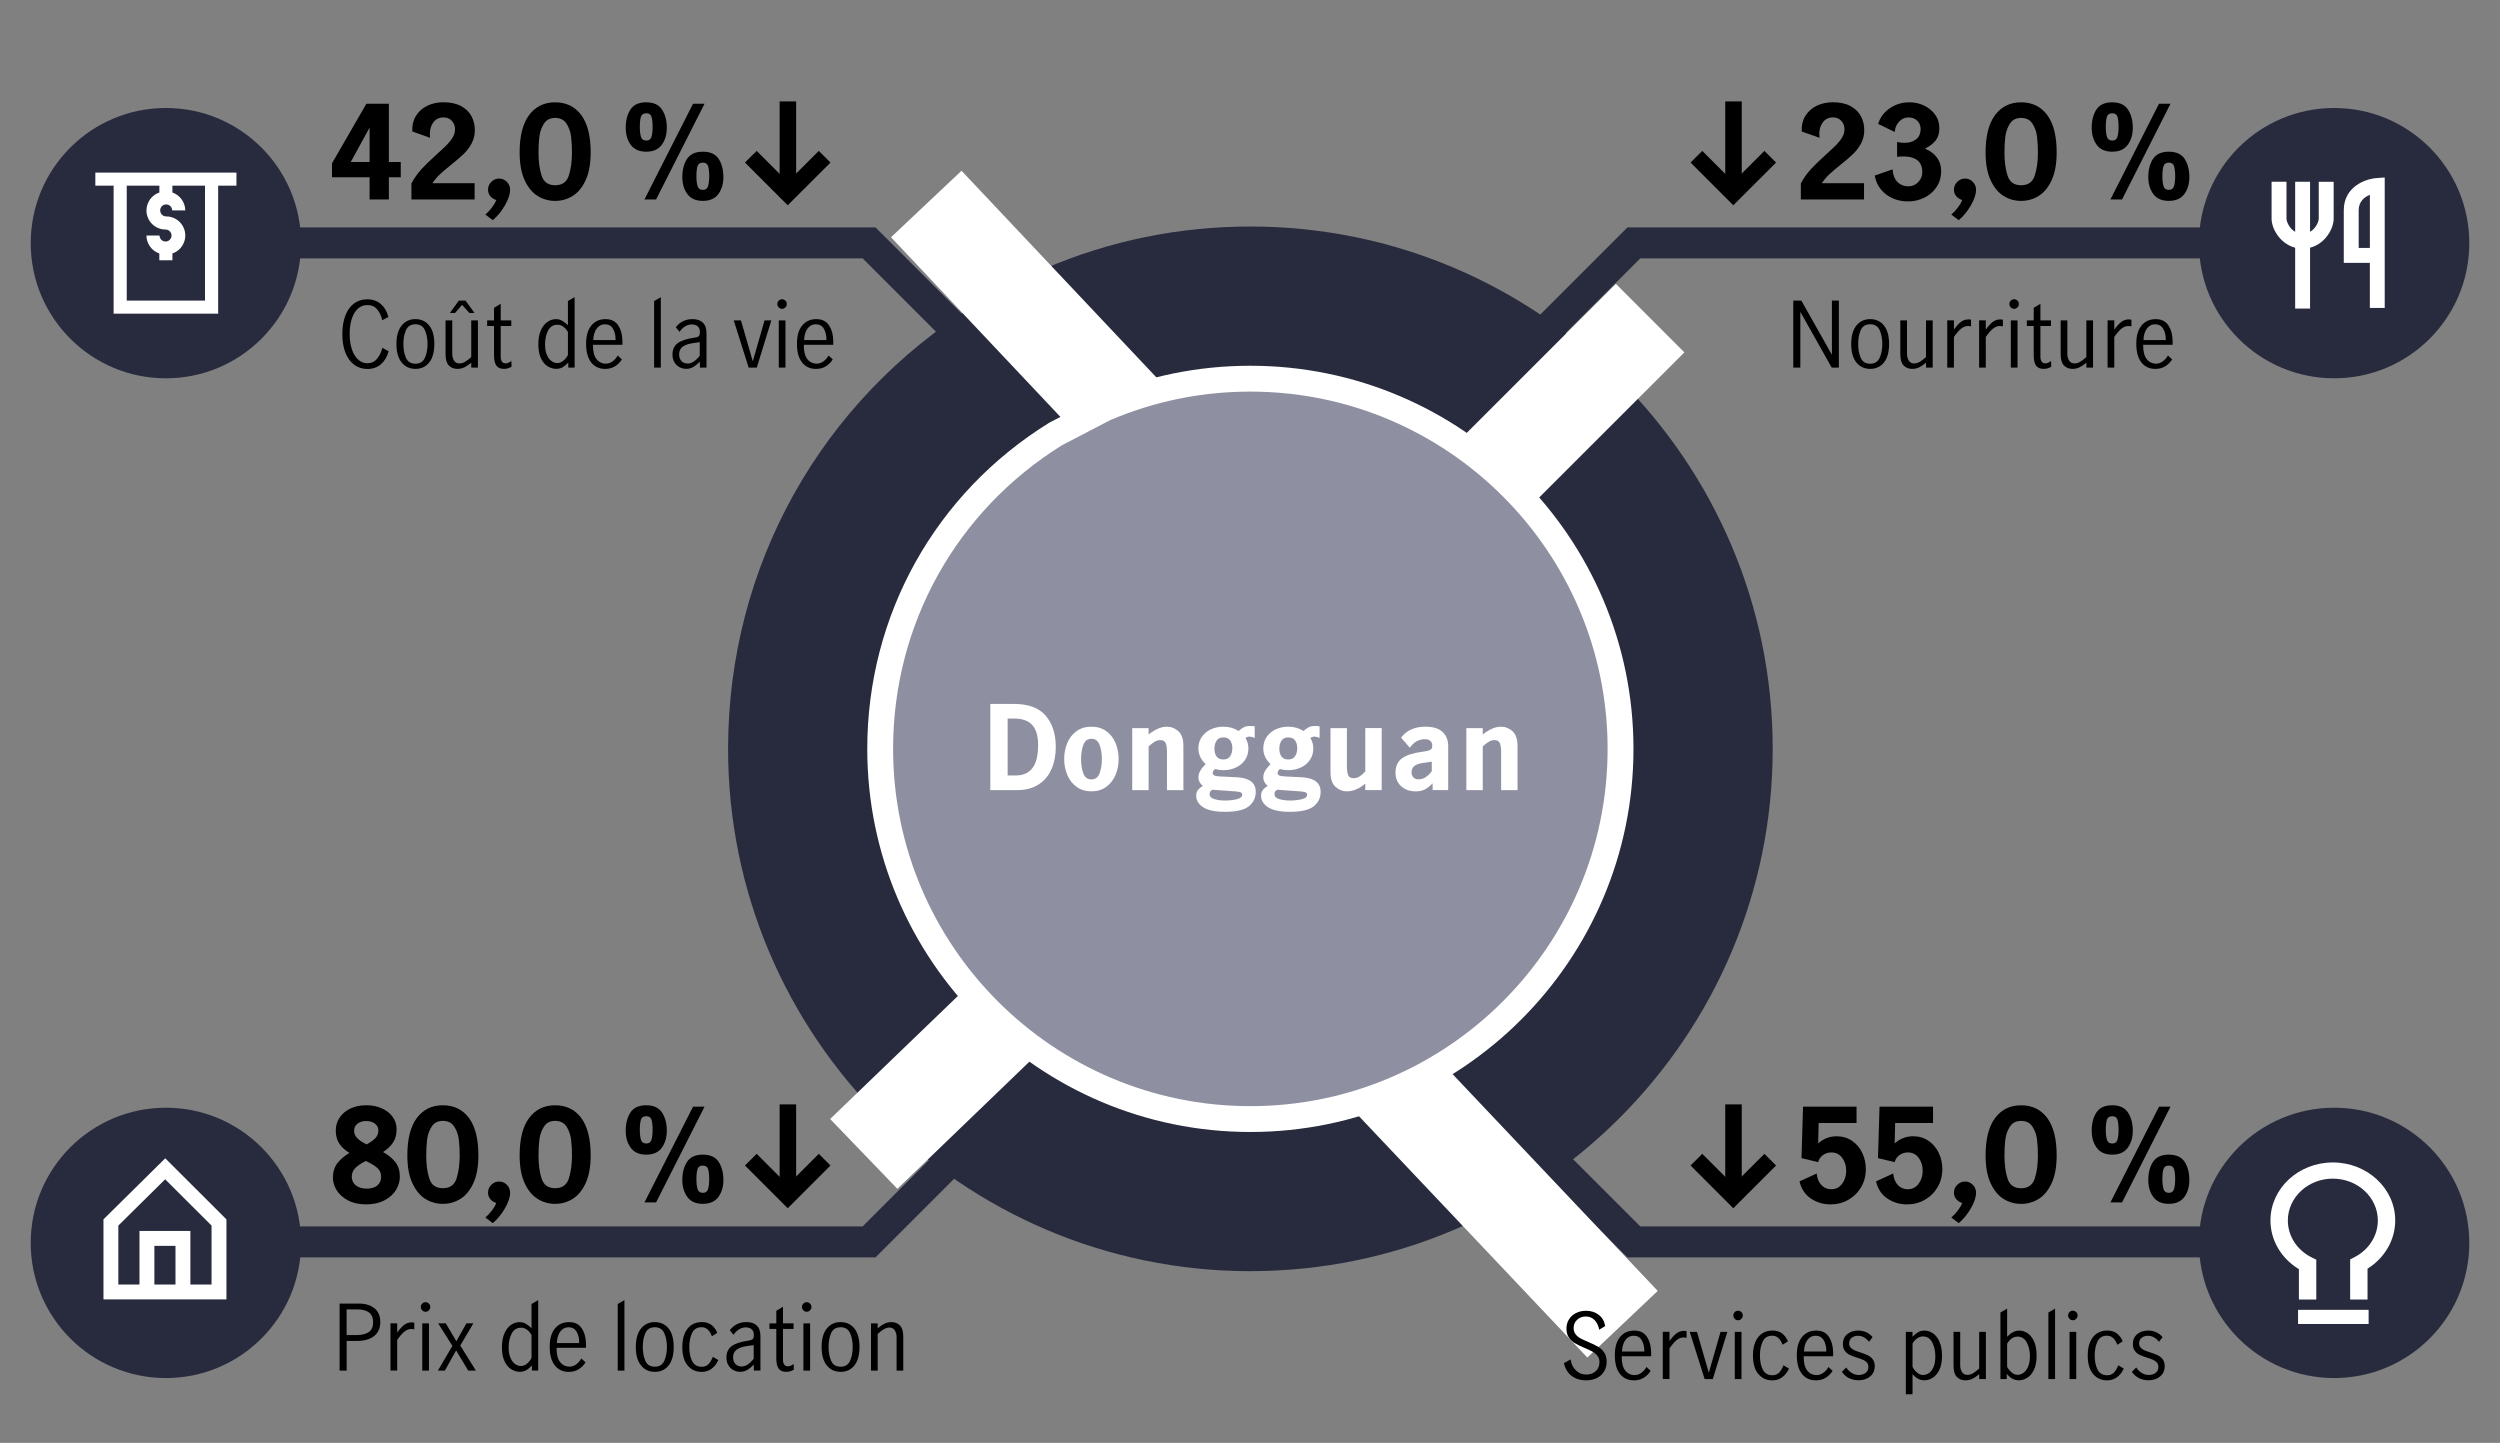 <?xml version="1.0" encoding="UTF-8"?><svg id="Chart_5" xmlns="http://www.w3.org/2000/svg" viewBox="0 0 1024 591"><rect x="0" y="0" width="1024" height="591" fill="#808080" stroke="none"/><defs><style>.cls-1{fill:none;}.cls-2{fill:#fff;}.cls-3{fill:#8e90a2;}.cls-4{fill:#282b3e;}</style></defs><path d="m145.05,149.39c-1.54-1.16-2.74-2.81-3.57-4.96-.84-2.15-1.26-4.67-1.26-7.56s.41-5.48,1.24-7.63c.83-2.15,2.01-3.79,3.54-4.93,1.53-1.14,3.35-1.71,5.45-1.71,2.22,0,4.08.65,5.56,1.95,1.48,1.3,2.51,3.06,3.08,5.28l-2.52,1.33c-.4-1.83-1.1-3.32-2.11-4.48-1.01-1.16-2.35-1.74-4-1.74-1.43,0-2.69.47-3.78,1.41-1.09.94-1.93,2.31-2.54,4.09-.61,1.79-.91,3.93-.91,6.43,0,2.35.3,4.42.91,6.22.6,1.8,1.46,3.2,2.56,4.2,1.1,1,2.35,1.5,3.76,1.5,1.63,0,2.96-.61,3.98-1.83s1.75-2.72,2.17-4.5l2.56,1.41c-.57,2.2-1.6,3.96-3.09,5.28-1.5,1.32-3.36,1.98-5.61,1.98-2.05,0-3.85-.58-5.39-1.74Z"/><path d="m164.51,148.46c-1.42-1.75-2.13-4.27-2.13-7.56s.71-5.8,2.13-7.56c1.42-1.75,3.3-2.63,5.65-2.63s4.25.88,5.65,2.63c1.4,1.75,2.09,4.27,2.09,7.56s-.7,5.8-2.09,7.56-3.28,2.63-5.65,2.63-4.23-.88-5.65-2.63Zm9.52-1.89c.73-1.6,1.09-3.5,1.09-5.67s-.36-4.06-1.09-5.67-2.02-2.41-3.87-2.41-3.17.8-3.87,2.39c-.71,1.59-1.06,3.49-1.06,5.69s.35,4.09,1.06,5.69c.7,1.59,1.99,2.39,3.87,2.39s3.14-.8,3.87-2.41Z"/><path d="m183.85,149.7c-.9-.93-1.35-2.46-1.35-4.61v-13.86h2.74v13.78c0,.99.24,1.88.72,2.67s1.23,1.19,2.24,1.19c.82,0,1.63-.25,2.43-.76.8-.51,1.6-1.13,2.39-1.87v-15.01h2.74v19.34h-2.74v-2c-.91.76-1.82,1.38-2.71,1.83-.89.46-1.88.69-2.96.69-1.43,0-2.6-.46-3.5-1.39Zm4.09-26.58h2.74l3.67,5.08h-2.08l-3-3.33-2.89,3.33h-2.11l3.67-5.08Z"/><path d="m203.33,149.78c-.65-.88-.98-2.3-.98-4.28v-11.97h-2.81v-2.29h2.81v-5.15l2.74-1.67v6.82h4.33v2.29h-4.33v12.49c0,1.88.68,2.81,2.04,2.81.72,0,1.49-.32,2.33-.96l.07,2.34c-.99.59-2.01.89-3.08.89-1.43,0-2.48-.44-3.13-1.32Z"/><path d="m224.43,150.11c-1.11-.65-2.04-1.73-2.8-3.22-.75-1.5-1.13-3.44-1.13-5.84s.36-4.3,1.08-5.85c.72-1.56,1.63-2.69,2.74-3.41,1.11-.72,2.25-1.08,3.41-1.08.89,0,1.74.23,2.54.68.8.46,1.59,1.07,2.35,1.83v-9.93l2.74-1.59v28.86h-2.59v-2.08c-.79.87-1.57,1.51-2.33,1.95s-1.65.65-2.67.65c-1.11,0-2.22-.33-3.34-.98Zm6.36-2.39c.78-.67,1.39-1.43,1.83-2.3v-9.45c-.52-.87-1.14-1.58-1.85-2.13s-1.53-.83-2.44-.83c-1.73,0-3.01.8-3.84,2.39-.83,1.59-1.24,3.49-1.24,5.69,0,1.65.24,3.06.72,4.2.48,1.15,1.11,2.01,1.89,2.57.78.57,1.6.85,2.47.85s1.69-.33,2.46-1Z"/><path d="m242.18,148.46c-1.41-1.75-2.11-4.3-2.11-7.63s.71-5.73,2.13-7.48c1.42-1.75,3.35-2.63,5.8-2.63s4.09.87,5.24,2.61c1.15,1.74,1.72,4.07,1.72,6.98,0,.4-.01.7-.04.93h-12.04c-.03,2.62.45,4.56,1.43,5.82.97,1.26,2.28,1.89,3.91,1.89.96,0,1.87-.32,2.72-.94.85-.63,1.55-1.43,2.09-2.39l1.7,1.59c-.72,1.16-1.65,2.1-2.81,2.82-1.16.72-2.51,1.08-4.04,1.08-2.4,0-4.3-.88-5.71-2.63Zm8.93-13.78c-.72-1.24-1.84-1.85-3.37-1.85-1.01,0-1.88.32-2.59.95-.72.63-1.25,1.44-1.59,2.43-.35.99-.53,2.01-.56,3.08h9.15c.02-1.83-.32-3.36-1.04-4.6Z"/><path d="m267.93,123.31l2.74-1.59v28.86h-2.74v-27.27Z"/><path d="m278.29,150.39c-.85-.47-1.54-1.14-2.06-2.02-.52-.88-.78-1.92-.78-3.13,0-2.03.69-3.57,2.08-4.63s3.56-1.8,6.52-2.23c1.06-.12,1.77-.34,2.11-.65.35-.31.52-.9.52-1.76,0-1.01-.3-1.78-.89-2.3-.59-.52-1.4-.78-2.41-.78s-1.96.28-2.84.85c-.88.57-1.61,1.3-2.2,2.19l-1.52-1.89c1.73-2.22,4-3.33,6.82-3.33,1.85,0,3.27.48,4.26,1.44s1.48,2.42,1.48,4.37v14.04h-2.71v-2.41c-.96.96-1.87,1.69-2.72,2.19-.85.49-1.81.74-2.87.74s-1.94-.24-2.8-.71Zm6-2.39c.85-.6,1.63-1.36,2.32-2.28v-5.56h-.07l-2.37.33c-2.1.29-3.63.81-4.57,1.54-.95.73-1.43,1.77-1.43,3.13,0,1.14.32,2.04.94,2.72.63.68,1.5,1.02,2.61,1.02.86,0,1.72-.3,2.57-.91Z"/><path d="m300.53,131.23h2.96l4.82,16.63h.07l4.78-16.63h2.78l-5.96,19.34h-3.33l-6.11-19.34Z"/><path d="m318.97,125.9c-.38-.4-.57-.85-.57-1.37,0-.54.19-1.01.57-1.39s.83-.57,1.35-.57.98.19,1.37.57c.39.38.59.85.59,1.39s-.2.97-.59,1.37c-.4.4-.85.59-1.37.59s-.97-.2-1.35-.59Zm.02,5.34h2.74v19.34h-2.74v-19.34Z"/><path d="m328.54,148.46c-1.41-1.75-2.11-4.3-2.11-7.63s.71-5.73,2.13-7.48c1.42-1.75,3.35-2.63,5.8-2.63s4.09.87,5.24,2.61c1.15,1.74,1.72,4.07,1.72,6.98,0,.4-.01.7-.04.93h-12.04c-.03,2.62.45,4.56,1.43,5.82.97,1.26,2.28,1.89,3.91,1.89.96,0,1.87-.32,2.72-.94.85-.63,1.55-1.43,2.09-2.39l1.7,1.59c-.72,1.16-1.65,2.1-2.81,2.82-1.16.72-2.51,1.08-4.04,1.08-2.4,0-4.3-.88-5.71-2.63Zm8.93-13.78c-.72-1.24-1.84-1.85-3.37-1.85-1.01,0-1.88.32-2.59.95-.72.63-1.25,1.44-1.59,2.43-.35.99-.53,2.01-.56,3.08h9.15c.02-1.83-.32-3.36-1.04-4.6Z"/><path d="m146.91,533.94c2.72,0,4.87.64,6.47,1.93,1.59,1.29,2.39,3.18,2.39,5.67s-.84,4.34-2.52,5.69c-1.68,1.35-4.05,2.02-7.11,2.02h-4.15v12.15h-2.89v-27.45h7.82Zm4.2,11.64c1.15-.84,1.72-2.17,1.72-4s-.56-3.13-1.67-3.98c-1.11-.85-2.76-1.28-4.93-1.28h-4.26v10.52h4.04c2.25,0,3.95-.42,5.09-1.26Z"/><path d="m162.69,542.05v3.78c.99-1.41,1.94-2.46,2.85-3.15.91-.69,1.97-1.04,3.19-1.04.32,0,.64.04.96.11v2.74c-.49-.1-.9-.15-1.22-.15-.94,0-1.85.34-2.74,1.02s-1.9,1.83-3.04,3.46v12.56h-2.74v-19.34h2.74Z"/><path d="m172.94,536.71c-.38-.4-.57-.85-.57-1.37,0-.54.19-1.01.57-1.39.39-.38.83-.57,1.35-.57s.97.19,1.37.57.59.85.59,1.39-.2.97-.59,1.37-.85.59-1.37.59-.97-.2-1.35-.59Zm.02,5.34h2.74v19.34h-2.74v-19.34Z"/><path d="m188.52,551.13l6.41,10.26h-3.15l-4.93-8.19h-.07l-4.56,8.19h-2.85l5.93-10.12-5.82-9.22h3.11l4.3,7.26h.07l4.08-7.26h2.85l-5.37,9.08Z"/><path d="m209.52,560.93c-1.11-.65-2.04-1.73-2.8-3.22-.75-1.5-1.13-3.44-1.13-5.84s.36-4.3,1.08-5.85c.72-1.56,1.63-2.69,2.74-3.41s2.25-1.08,3.41-1.08c.89,0,1.73.23,2.54.68.8.46,1.59,1.07,2.35,1.83v-9.93l2.74-1.59v28.86h-2.59v-2.08c-.79.87-1.57,1.51-2.34,1.95-.76.43-1.65.65-2.67.65-1.11,0-2.22-.33-3.33-.98Zm6.36-2.39c.78-.67,1.39-1.43,1.83-2.3v-9.45c-.52-.87-1.13-1.58-1.85-2.13-.72-.56-1.53-.83-2.44-.83-1.73,0-3.01.8-3.84,2.39-.83,1.59-1.24,3.49-1.24,5.69,0,1.65.24,3.06.72,4.2.48,1.15,1.11,2.01,1.89,2.57.78.57,1.6.85,2.46.85s1.69-.33,2.47-1Z"/><path d="m227.27,559.28c-1.41-1.75-2.11-4.3-2.11-7.63s.71-5.73,2.13-7.48c1.42-1.75,3.35-2.63,5.8-2.63s4.09.87,5.24,2.61c1.15,1.74,1.72,4.07,1.72,6.98,0,.4-.01.7-.04.93h-12.04c-.02,2.62.45,4.56,1.43,5.82.98,1.26,2.28,1.89,3.91,1.89.96,0,1.87-.32,2.72-.94.85-.63,1.55-1.43,2.09-2.39l1.71,1.59c-.72,1.16-1.66,2.1-2.82,2.82s-2.51,1.08-4.04,1.08c-2.4,0-4.3-.88-5.71-2.63Zm8.93-13.78c-.72-1.24-1.84-1.85-3.37-1.85-1.01,0-1.88.32-2.59.95-.72.63-1.25,1.44-1.59,2.43-.35.99-.53,2.01-.56,3.08h9.15c.03-1.83-.32-3.36-1.04-4.6Z"/><path d="m253.02,534.12l2.74-1.59v28.86h-2.74v-27.27Z"/><path d="m262.56,559.28c-1.42-1.75-2.13-4.27-2.13-7.56s.71-5.8,2.13-7.56c1.42-1.75,3.3-2.63,5.65-2.63s4.25.88,5.65,2.63c1.4,1.75,2.09,4.27,2.09,7.56s-.7,5.8-2.09,7.56-3.28,2.63-5.65,2.63-4.23-.88-5.65-2.63Zm9.52-1.89c.73-1.6,1.09-3.5,1.09-5.67s-.36-4.06-1.09-5.67-2.02-2.41-3.87-2.41-3.17.8-3.87,2.39c-.71,1.59-1.06,3.49-1.06,5.69s.35,4.09,1.06,5.69c.7,1.59,1.99,2.39,3.87,2.39s3.14-.8,3.87-2.41Z"/><path d="m281.66,559.32c-1.46-1.75-2.19-4.29-2.19-7.6,0-2.17.33-4.02,1-5.56s1.6-2.69,2.8-3.47c1.2-.78,2.59-1.17,4.17-1.17s2.92.38,3.93,1.15c1.01.77,1.83,1.85,2.44,3.26l-2.22,1.41c-.37-1.06-.9-1.95-1.59-2.65-.69-.71-1.58-1.06-2.67-1.06-1.83,0-3.12.8-3.87,2.41-.75,1.6-1.13,3.49-1.13,5.67,0,2.35.4,4.29,1.19,5.82.79,1.53,2.1,2.3,3.93,2.3,1.16,0,2.09-.38,2.8-1.13.7-.75,1.28-1.74,1.72-2.95l2.26,1.33c-.62,1.46-1.52,2.63-2.72,3.52-1.2.89-2.55,1.33-4.06,1.33-2.4,0-4.32-.88-5.78-2.63Z"/><path d="m300.39,561.2c-.85-.47-1.54-1.14-2.06-2.02-.52-.88-.78-1.92-.78-3.13,0-2.03.69-3.57,2.08-4.63s3.56-1.8,6.52-2.23c1.06-.12,1.77-.34,2.11-.65.35-.31.52-.9.52-1.76,0-1.01-.3-1.78-.89-2.3-.59-.52-1.4-.78-2.41-.78s-1.96.28-2.84.85c-.88.57-1.61,1.3-2.2,2.19l-1.52-1.89c1.73-2.22,4-3.33,6.82-3.33,1.85,0,3.27.48,4.26,1.44s1.48,2.42,1.48,4.37v14.04h-2.71v-2.41c-.96.96-1.87,1.69-2.72,2.19-.85.49-1.81.74-2.87.74s-1.94-.24-2.8-.71Zm6-2.39c.85-.6,1.63-1.36,2.32-2.28v-5.56h-.07l-2.37.33c-2.1.29-3.63.81-4.57,1.54-.95.73-1.43,1.77-1.43,3.13,0,1.14.32,2.04.94,2.72.63.68,1.5,1.02,2.61,1.02.86,0,1.72-.3,2.57-.91Z"/><path d="m318.95,560.59c-.65-.88-.98-2.3-.98-4.28v-11.97h-2.81v-2.29h2.81v-5.15l2.74-1.67v6.82h4.33v2.29h-4.33v12.49c0,1.88.68,2.81,2.04,2.81.72,0,1.49-.32,2.33-.96l.07,2.34c-.99.59-2.01.89-3.08.89-1.43,0-2.48-.44-3.13-1.32Z"/><path d="m329.06,536.71c-.38-.4-.57-.85-.57-1.37,0-.54.19-1.01.57-1.39s.83-.57,1.35-.57.98.19,1.37.57c.39.38.59.85.59,1.39s-.2.97-.59,1.37c-.4.4-.85.59-1.37.59s-.97-.2-1.35-.59Zm.02,5.34h2.74v19.34h-2.74v-19.34Z"/><path d="m338.66,559.28c-1.42-1.75-2.13-4.27-2.13-7.56s.71-5.8,2.13-7.56c1.42-1.75,3.3-2.63,5.65-2.63s4.25.88,5.65,2.63c1.4,1.75,2.09,4.27,2.09,7.56s-.7,5.8-2.09,7.56-3.28,2.63-5.65,2.63-4.23-.88-5.65-2.63Zm9.52-1.89c.73-1.6,1.09-3.5,1.09-5.67s-.36-4.06-1.09-5.67-2.02-2.41-3.87-2.41-3.17.8-3.87,2.39c-.71,1.59-1.06,3.49-1.06,5.69s.35,4.09,1.06,5.69c.7,1.59,1.99,2.39,3.87,2.39s3.14-.8,3.87-2.41Z"/><path d="m359.5,542.05v2.04c.87-.76,1.75-1.38,2.65-1.85.9-.47,1.9-.7,2.98-.7,1.43,0,2.6.46,3.5,1.39.9.93,1.35,2.48,1.35,4.65v13.82h-2.74v-13.75c0-1.01-.24-1.91-.72-2.7s-1.22-1.19-2.2-1.19c-1.38,0-2.99.88-4.82,2.63v15.01h-2.74v-19.34h2.74Z"/><path d="m734.53,123.12h3.3l12.45,22.08h.07v-22.08h2.85v27.45h-2.93l-12.78-22.71h-.07v22.71h-2.89v-27.45Z"/><path d="m760.38,148.46c-1.42-1.75-2.13-4.27-2.13-7.56s.71-5.8,2.13-7.56c1.42-1.75,3.3-2.63,5.65-2.63s4.25.88,5.65,2.63c1.39,1.75,2.09,4.27,2.09,7.56s-.7,5.8-2.09,7.56c-1.4,1.75-3.28,2.63-5.65,2.63s-4.23-.88-5.65-2.63Zm9.52-1.89c.73-1.6,1.09-3.5,1.09-5.67s-.36-4.06-1.09-5.67-2.02-2.41-3.87-2.41-3.17.8-3.87,2.39c-.7,1.59-1.05,3.49-1.05,5.69s.35,4.09,1.05,5.69c.71,1.59,2,2.39,3.87,2.39s3.14-.8,3.87-2.41Z"/><path d="m779.72,149.7c-.9-.93-1.35-2.46-1.35-4.61v-13.86h2.74v13.78c0,.99.24,1.88.72,2.67.48.79,1.23,1.19,2.24,1.19.81,0,1.62-.25,2.43-.76.8-.51,1.6-1.13,2.39-1.87v-15.01h2.74v19.34h-2.74v-2c-.91.76-1.81,1.38-2.7,1.83-.89.46-1.88.69-2.96.69-1.43,0-2.6-.46-3.5-1.39Z"/><path d="m800.33,131.23v3.78c.99-1.41,1.94-2.46,2.85-3.15.91-.69,1.98-1.04,3.19-1.04.32,0,.64.04.96.11v2.74c-.49-.1-.9-.15-1.22-.15-.94,0-1.85.34-2.74,1.02s-1.9,1.83-3.04,3.46v12.56h-2.74v-19.34h2.74Z"/><path d="m813.38,131.23v3.78c.99-1.41,1.94-2.46,2.85-3.15.91-.69,1.98-1.04,3.19-1.04.32,0,.64.04.96.11v2.74c-.49-.1-.9-.15-1.22-.15-.94,0-1.85.34-2.74,1.02s-1.9,1.83-3.04,3.46v12.56h-2.74v-19.34h2.74Z"/><path d="m823.62,125.9c-.38-.4-.57-.85-.57-1.37,0-.54.19-1.01.57-1.39s.83-.57,1.35-.57.98.19,1.37.57c.39.38.59.85.59,1.39s-.2.97-.59,1.37c-.4.4-.85.59-1.37.59s-.97-.2-1.35-.59Zm.02,5.34h2.74v19.34h-2.74v-19.34Z"/><path d="m833.99,149.78c-.65-.88-.98-2.3-.98-4.28v-11.97h-2.81v-2.29h2.81v-5.15l2.74-1.67v6.82h4.33v2.29h-4.33v12.49c0,1.88.68,2.81,2.04,2.81.72,0,1.49-.32,2.33-.96l.07,2.34c-.99.59-2.01.89-3.08.89-1.43,0-2.48-.44-3.13-1.32Z"/><path d="m845.4,149.7c-.9-.93-1.35-2.46-1.35-4.61v-13.86h2.74v13.78c0,.99.24,1.88.72,2.67.48.79,1.23,1.19,2.24,1.19.81,0,1.62-.25,2.43-.76.8-.51,1.6-1.13,2.39-1.87v-15.01h2.74v19.34h-2.74v-2c-.91.76-1.82,1.38-2.71,1.83-.89.46-1.88.69-2.96.69-1.43,0-2.6-.46-3.5-1.39Z"/><path d="m866.02,131.23v3.78c.99-1.41,1.94-2.46,2.85-3.15.91-.69,1.97-1.04,3.19-1.04.32,0,.64.04.96.11v2.74c-.5-.1-.9-.15-1.23-.15-.94,0-1.85.34-2.74,1.02s-1.9,1.83-3.04,3.46v12.56h-2.74v-19.34h2.74Z"/><path d="m877.14,148.46c-1.41-1.75-2.11-4.3-2.11-7.63s.71-5.73,2.13-7.48c1.42-1.75,3.35-2.63,5.8-2.63s4.09.87,5.24,2.61c1.15,1.74,1.72,4.07,1.72,6.98,0,.4-.01.7-.04.93h-12.04c-.03,2.62.45,4.56,1.43,5.82.97,1.26,2.28,1.89,3.91,1.89.96,0,1.87-.32,2.72-.94.85-.63,1.55-1.43,2.09-2.39l1.71,1.59c-.72,1.16-1.66,2.1-2.82,2.82s-2.51,1.08-4.04,1.08c-2.4,0-4.3-.88-5.7-2.63Zm8.93-13.78c-.72-1.24-1.84-1.85-3.37-1.85-1.01,0-1.88.32-2.59.95-.72.63-1.25,1.44-1.59,2.43-.35.99-.53,2.01-.56,3.08h9.15c.02-1.83-.32-3.36-1.04-4.6Z"/><path class="cls-4" d="m512.16,520.68c-117.97,0-213.94-95.98-213.94-213.95,0-74.64,37.93-142.68,101.46-182.01l2.51-1.43,25.92-13.35c26.61-11.39,54.89-17.16,84.05-17.16,117.97,0,213.94,95.97,213.94,213.94s-95.97,213.95-213.94,213.95Zm-73.18-329.89c-40.04,25.32-63.91,68.56-63.91,115.94,0,75.59,61.5,137.09,137.09,137.09s137.09-61.5,137.09-137.09-61.5-137.08-137.09-137.08c-18.25,0-35.93,3.51-52.58,10.44l-20.6,10.7Z"/><path class="cls-4" d="m428,170.46l-16.19-26.13c8.06-5,16.6-9.43,25.37-13.18l12.09,28.26c-7.36,3.15-14.51,6.86-21.27,11.05Z"/><polygon class="cls-4" points="423.37 175.87 353.35 105.85 68.22 105.85 68.22 93.14 358.61 93.14 432.35 166.89 423.37 175.87"/><polygon class="cls-4" points="358.61 515.03 68.22 515.03 68.22 502.32 353.35 502.32 422.4 433.27 431.39 442.25 358.61 515.03"/><polygon class="cls-4" points="956.99 515.03 666.59 515.03 593.82 442.25 602.8 433.27 671.85 502.32 956.99 502.32 956.99 515.03"/><polygon class="cls-4" points="602.8 174.9 593.82 165.92 666.59 93.14 956.99 93.14 956.99 105.85 671.85 105.85 602.8 174.9"/><rect class="cls-2" x="410.21" y="63.41" width="39.7" height="147.72" transform="translate(23.01 332.48) rotate(-43.32)"/><rect class="cls-2" x="331.32" y="397.07" width="160.7" height="39.7" transform="translate(-174.06 402.15) rotate(-43.92)"/><rect class="cls-2" x="583.28" y="388.08" width="39.7" height="178.85" transform="translate(-163.16 545.18) rotate(-43.42)"/><path d="m643.77,563.57c-1.61-1.21-2.67-2.95-3.19-5.22l2.74-1.52c.25,1.83.96,3.32,2.15,4.47,1.19,1.15,2.61,1.72,4.26,1.72,1.56,0,2.85-.46,3.87-1.37,1.02-.91,1.54-2.17,1.54-3.78,0-.99-.27-1.83-.81-2.52-.55-.69-1.22-1.26-2.02-1.71-.8-.44-1.88-.95-3.24-1.52-1.61-.69-2.9-1.32-3.89-1.89-.99-.57-1.83-1.34-2.52-2.32-.69-.97-1.04-2.2-1.04-3.69s.35-2.74,1.06-3.85c.7-1.11,1.67-1.97,2.89-2.57,1.22-.61,2.57-.91,4.06-.91,2.05,0,3.79.56,5.22,1.67,1.43,1.11,2.31,2.64,2.63,4.6l-2.44,1.48c-.3-1.61-.92-2.91-1.87-3.91s-2.16-1.5-3.61-1.5-2.62.45-3.57,1.34-1.43,2.02-1.43,3.41c0,.99.26,1.83.8,2.52.53.69,1.2,1.26,2,1.69.8.43,1.88.93,3.24,1.5,1.63.69,2.94,1.32,3.93,1.89.99.57,1.83,1.36,2.52,2.37s1.04,2.27,1.04,3.78-.34,2.8-1.02,3.96-1.65,2.07-2.93,2.72c-1.27.65-2.76.98-4.47.98-2.32,0-4.29-.6-5.89-1.82Z"/><path d="m663.55,562.75c-1.41-1.75-2.11-4.3-2.11-7.63s.71-5.73,2.13-7.48c1.42-1.75,3.35-2.63,5.8-2.63s4.09.87,5.24,2.61c1.15,1.74,1.72,4.07,1.72,6.98,0,.4-.01.7-.04.93h-12.04c-.03,2.62.45,4.56,1.43,5.82.97,1.26,2.28,1.89,3.91,1.89.96,0,1.87-.32,2.72-.94.85-.63,1.55-1.43,2.09-2.39l1.7,1.59c-.72,1.16-1.65,2.1-2.81,2.82-1.16.72-2.51,1.08-4.04,1.08-2.4,0-4.3-.88-5.71-2.63Zm8.93-13.78c-.72-1.24-1.84-1.85-3.37-1.85-1.01,0-1.88.32-2.59.95-.72.63-1.25,1.44-1.59,2.43-.35.99-.53,2.01-.56,3.08h9.15c.02-1.83-.32-3.36-1.04-4.6Z"/><path d="m683.82,545.52v3.78c.99-1.41,1.94-2.46,2.85-3.15.91-.69,1.97-1.04,3.19-1.04.32,0,.64.04.96.11v2.74c-.49-.1-.9-.15-1.22-.15-.94,0-1.85.34-2.74,1.02s-1.9,1.83-3.04,3.46v12.56h-2.74v-19.34h2.74Z"/><path d="m692.12,545.52h2.96l4.81,16.63h.07l4.78-16.63h2.78l-5.96,19.34h-3.34l-6.11-19.34Z"/><path d="m710.55,540.19c-.38-.4-.57-.85-.57-1.37,0-.54.19-1.01.57-1.39s.83-.57,1.35-.57.98.19,1.37.57c.39.38.59.85.59,1.39s-.2.97-.59,1.37c-.4.4-.85.59-1.37.59s-.97-.2-1.35-.59Zm.02,5.34h2.74v19.34h-2.74v-19.34Z"/><path d="m720.2,562.79c-1.46-1.75-2.19-4.29-2.19-7.6,0-2.17.33-4.02,1-5.56s1.6-2.69,2.8-3.47c1.2-.78,2.59-1.17,4.17-1.17s2.92.38,3.93,1.15c1.01.77,1.83,1.85,2.44,3.26l-2.22,1.41c-.37-1.06-.9-1.95-1.59-2.65-.69-.71-1.58-1.06-2.67-1.06-1.83,0-3.12.8-3.87,2.41-.75,1.6-1.13,3.49-1.13,5.67,0,2.35.39,4.29,1.18,5.82.79,1.53,2.1,2.3,3.93,2.3,1.16,0,2.09-.38,2.8-1.13.71-.75,1.28-1.74,1.72-2.95l2.26,1.33c-.62,1.46-1.52,2.63-2.72,3.52-1.2.89-2.55,1.33-4.06,1.33-2.4,0-4.32-.88-5.78-2.63Z"/><path d="m738.09,562.75c-1.41-1.75-2.11-4.3-2.11-7.63s.71-5.73,2.13-7.48c1.42-1.75,3.35-2.63,5.8-2.63s4.09.87,5.24,2.61c1.15,1.74,1.72,4.07,1.72,6.98,0,.4-.01.7-.04.93h-12.04c-.03,2.62.45,4.56,1.43,5.82.97,1.26,2.28,1.89,3.91,1.89.96,0,1.87-.32,2.72-.94.85-.63,1.55-1.43,2.09-2.39l1.7,1.59c-.72,1.16-1.65,2.1-2.81,2.82-1.16.72-2.51,1.08-4.04,1.08-2.4,0-4.3-.88-5.71-2.63Zm8.93-13.78c-.72-1.24-1.84-1.85-3.37-1.85-1.01,0-1.88.32-2.59.95-.72.63-1.25,1.44-1.59,2.43-.35.99-.53,2.01-.56,3.08h9.15c.02-1.83-.32-3.36-1.04-4.6Z"/><path d="m757.4,564.51c-1.16-.58-2.15-1.45-2.96-2.61l1.78-1.78c.59.91,1.33,1.65,2.22,2.22s1.87.85,2.93.85,2.04-.29,2.8-.87c.75-.58,1.13-1.39,1.13-2.43,0-.72-.2-1.31-.61-1.78-.41-.47-.91-.84-1.52-1.11s-1.43-.57-2.47-.89c-1.26-.4-2.28-.78-3.05-1.15-.78-.37-1.44-.91-1.98-1.63-.55-.72-.82-1.66-.82-2.82,0-1.7.59-3.05,1.78-4.04,1.18-.99,2.68-1.48,4.48-1.48,1.19,0,2.29.24,3.32.7,1.03.47,1.88,1.14,2.58,2l-1.44,1.89c-1.34-1.63-2.84-2.45-4.52-2.45-1.04,0-1.9.27-2.59.82-.69.54-1.04,1.3-1.04,2.26,0,.72.2,1.31.61,1.76.41.46.91.82,1.52,1.09s1.43.57,2.46.89c1.28.42,2.32.82,3.09,1.19s1.44.91,1.98,1.63.82,1.65.82,2.81c0,1.75-.63,3.16-1.87,4.2-1.25,1.05-2.84,1.58-4.76,1.58-1.41,0-2.69-.29-3.85-.87Z"/><path d="m783.37,545.52v2c.76-.79,1.53-1.41,2.3-1.85s1.63-.67,2.59-.67c1.16,0,2.29.36,3.39,1.08,1.1.72,2.01,1.85,2.72,3.39.72,1.55,1.08,3.5,1.08,5.87s-.38,4.34-1.13,5.84c-.75,1.49-1.68,2.57-2.78,3.22-1.1.65-2.22.98-3.35.98-1.8,0-3.41-.85-4.82-2.56v8.26h-2.74v-25.56h2.74Zm6.67,16.93c.76-.49,1.4-1.32,1.91-2.46.51-1.15.76-2.65.76-4.5,0-2.17-.43-4.06-1.28-5.67-.85-1.61-2.12-2.41-3.8-2.41-.87,0-1.67.27-2.41.81s-1.36,1.24-1.85,2.08v9.56c.44.89,1.06,1.67,1.83,2.33s1.59,1,2.43,1,1.64-.25,2.41-.74Z"/><path d="m801.51,563.99c-.9-.93-1.35-2.46-1.35-4.61v-13.86h2.74v13.78c0,.99.24,1.88.72,2.67.48.79,1.23,1.19,2.24,1.19.81,0,1.62-.25,2.43-.76.8-.51,1.6-1.13,2.39-1.87v-15.01h2.74v19.34h-2.74v-2c-.91.76-1.81,1.38-2.7,1.83-.89.46-1.88.69-2.96.69-1.43,0-2.6-.46-3.5-1.39Z"/><path d="m824.25,564.72c-.78-.44-1.54-1.09-2.28-1.93v2.08h-2.59v-27.27l2.74-1.59v11.52c1.63-1.68,3.27-2.52,4.93-2.52,1.18,0,2.32.35,3.41,1.05,1.09.71,1.98,1.83,2.69,3.37.7,1.54,1.05,3.5,1.05,5.87s-.37,4.35-1.13,5.85c-.75,1.51-1.68,2.59-2.78,3.24s-2.22.98-3.35.98c-1.01,0-1.91-.22-2.69-.67Zm4.56-2.41c.78-.54,1.41-1.39,1.91-2.54.49-1.15.74-2.58.74-4.28,0-2.12-.43-3.99-1.28-5.6-.85-1.6-2.12-2.41-3.8-2.41-.91,0-1.73.27-2.46.82s-1.33,1.24-1.8,2.08v9.45c.44.87,1.05,1.63,1.83,2.3.78.67,1.59,1,2.43,1s1.65-.27,2.43-.81Z"/><path d="m839.02,537.6l2.74-1.59v28.86h-2.74v-27.27Z"/><path d="m847.67,540.19c-.39-.4-.57-.85-.57-1.37,0-.54.19-1.01.57-1.39.38-.38.83-.57,1.35-.57s.97.19,1.37.57.59.85.59,1.39-.2.97-.59,1.37-.85.59-1.37.59-.97-.2-1.35-.59Zm.02,5.34h2.74v19.34h-2.74v-19.34Z"/><path d="m857.32,562.79c-1.46-1.75-2.19-4.29-2.19-7.6,0-2.17.33-4.02,1-5.56.67-1.53,1.6-2.69,2.8-3.47,1.2-.78,2.59-1.17,4.17-1.17s2.91.38,3.93,1.15c1.01.77,1.83,1.85,2.44,3.26l-2.22,1.41c-.37-1.06-.9-1.95-1.59-2.65-.69-.71-1.58-1.06-2.67-1.06-1.83,0-3.12.8-3.87,2.41-.75,1.6-1.13,3.49-1.13,5.67,0,2.35.4,4.29,1.19,5.82.79,1.53,2.1,2.3,3.93,2.3,1.16,0,2.09-.38,2.8-1.13.7-.75,1.28-1.74,1.72-2.95l2.26,1.33c-.62,1.46-1.52,2.63-2.72,3.52-1.2.89-2.55,1.33-4.06,1.33-2.4,0-4.32-.88-5.78-2.63Z"/><path d="m876.18,564.51c-1.16-.58-2.15-1.45-2.96-2.61l1.78-1.78c.59.91,1.33,1.65,2.22,2.22s1.86.85,2.93.85,2.04-.29,2.8-.87c.75-.58,1.13-1.39,1.13-2.43,0-.72-.2-1.31-.61-1.78-.41-.47-.91-.84-1.52-1.11-.61-.27-1.43-.57-2.47-.89-1.26-.4-2.28-.78-3.05-1.15-.78-.37-1.44-.91-1.98-1.63-.55-.72-.82-1.66-.82-2.82,0-1.7.59-3.05,1.78-4.04,1.19-.99,2.68-1.48,4.48-1.48,1.19,0,2.29.24,3.32.7,1.02.47,1.88,1.14,2.57,2l-1.44,1.89c-1.33-1.63-2.84-2.45-4.52-2.45-1.04,0-1.9.27-2.59.82-.69.54-1.04,1.3-1.04,2.26,0,.72.2,1.31.61,1.76.41.46.91.82,1.52,1.09.6.27,1.43.57,2.46.89,1.28.42,2.32.82,3.09,1.19s1.44.91,1.98,1.63.81,1.65.81,2.81c0,1.75-.62,3.16-1.87,4.2-1.25,1.05-2.83,1.58-4.76,1.58-1.41,0-2.69-.29-3.85-.87Z"/><rect class="cls-2" x="561.77" y="157.64" width="133.65" height="39.7" transform="translate(58.58 496.42) rotate(-44.99)"/><rect x="319.34" y="41.54" width="6.76" height="37.02"/><polygon points="340.16 66.58 322.65 84.08 305.14 66.58 309.93 61.8 322.65 74.53 335.38 61.8 340.16 66.58"/><path d="m151.39,72.6h-15.4v-5.71l14.08-24.4h9.21v23.87h4.87v6.24h-4.87v9.11h-7.89v-9.11Zm0-6.24v-13.92h-.11l-7.62,13.92h7.73Z"/><path d="m172.62,69.29c1.59-1.71,3.69-3.75,6.3-6.11,1.73-1.55,3.09-2.82,4.08-3.81s1.8-2.02,2.43-3.1c.64-1.08.95-2.18.95-3.31,0-1.37-.44-2.53-1.32-3.47-.88-.94-2.01-1.4-3.39-1.4-1.73,0-3.1.64-4.1,1.93-1.01,1.29-1.51,2.9-1.51,4.84,0,.35.03.88.11,1.59l-7.3-2.59c-.11-2.47.4-4.61,1.51-6.41,1.11-1.8,2.65-3.17,4.63-4.13s4.18-1.43,6.62-1.43c2.86,0,5.25.51,7.17,1.54s3.35,2.4,4.29,4.13c.94,1.73,1.4,3.65,1.4,5.77,0,1.98-.44,3.78-1.32,5.42-.88,1.64-1.98,3.09-3.28,4.34-1.31,1.25-3.02,2.73-5.13,4.42-1.94,1.55-3.49,2.88-4.66,3.97-1.16,1.1-2.15,2.28-2.96,3.55h17.26v6.67h-25.88v-6.56c1.17-2.19,2.54-4.14,4.13-5.85Z"/><path d="m201.63,84.83c.78-1.06,1.32-2.03,1.64-2.91-.99-.28-1.8-.8-2.43-1.56-.63-.76-.95-1.65-.95-2.67,0-1.24.45-2.3,1.35-3.2.9-.9,1.97-1.35,3.2-1.35s2.29.45,3.18,1.35c.88.9,1.32,1.97,1.32,3.2,0,1.87-.72,4.03-2.15,6.48s-3.08,4.46-4.95,6.01l-3.02-2.28c1.09-.99,2.03-2.01,2.81-3.07Z"/><path d="m220.2,80.25c-2.19-1.36-3.96-3.52-5.32-6.48-1.36-2.96-2.04-6.74-2.04-11.33,0-6.74,1.3-11.85,3.89-15.32,2.59-3.47,6.15-5.21,10.66-5.21s8.12,1.74,10.69,5.21c2.58,3.48,3.86,8.59,3.86,15.32,0,4.59-.68,8.36-2.04,11.33-1.36,2.96-3.13,5.12-5.32,6.48-2.19,1.36-4.59,2.04-7.2,2.04s-5.01-.68-7.2-2.04Zm12.78-8.34c.86-2.65,1.3-5.8,1.3-9.47,0-2.4-.12-4.58-.37-6.54-.25-1.96-.87-3.71-1.88-5.27-1.01-1.55-2.55-2.33-4.63-2.33s-3.57.78-4.58,2.33c-1.01,1.55-1.63,3.31-1.88,5.27-.25,1.96-.37,4.14-.37,6.54,0,3.71.42,6.87,1.27,9.5.85,2.63,2.7,3.94,5.56,3.94s4.72-1.32,5.59-3.97Z"/><path d="m258.36,59.32c-1.38-1.87-2.06-4.2-2.06-6.99,0-3,.64-5.49,1.93-7.46,1.29-1.98,3.45-2.96,6.48-2.96s5.15,1,6.46,2.99c1.31,2,1.96,4.47,1.96,7.44,0,2.75-.69,5.07-2.06,6.96-1.37,1.89-3.49,2.83-6.35,2.83s-4.98-.93-6.35-2.8Zm8.47-3.26c.32-1.01.48-2.35.48-4.05,0-1.8-.15-3.18-.45-4.16-.3-.97-1.02-1.46-2.14-1.46s-1.9.49-2.2,1.46c-.3.97-.45,2.35-.45,4.16,0,1.69.16,3.04.48,4.05.32,1.01,1.04,1.51,2.17,1.51s1.8-.5,2.12-1.51Zm17.04-13.58h4.71l-19.85,39.22h-4.76l19.9-39.22Zm-2.33,37c-1.37-1.87-2.06-4.18-2.06-6.93,0-3,.64-5.49,1.93-7.46,1.29-1.97,3.45-2.96,6.48-2.96s5.19.99,6.48,2.96c1.29,1.98,1.93,4.47,1.93,7.46,0,2.75-.69,5.06-2.06,6.93-1.37,1.87-3.49,2.8-6.35,2.8s-4.98-.93-6.35-2.8Zm8.47-3.23c.32-1.02.48-2.36.48-4.02,0-1.8-.15-3.18-.45-4.16-.3-.97-1.01-1.46-2.14-1.46s-1.9.49-2.2,1.46c-.3.97-.45,2.36-.45,4.16,0,1.66.16,3,.48,4.02s1.04,1.53,2.17,1.53,1.8-.51,2.12-1.53Z"/><rect x="706.66" y="41.54" width="6.76" height="37.02"/><polygon points="727.48 66.58 709.96 84.08 692.46 66.58 697.25 61.8 709.97 74.53 722.7 61.8 727.48 66.58"/><path d="m741.74,69.29c1.59-1.71,3.69-3.75,6.3-6.11,1.73-1.55,3.09-2.82,4.07-3.81.99-.99,1.8-2.02,2.44-3.1.63-1.08.95-2.18.95-3.31,0-1.37-.44-2.53-1.32-3.47s-2.01-1.4-3.39-1.4c-1.73,0-3.1.64-4.1,1.93-1.01,1.29-1.51,2.9-1.51,4.84,0,.35.03.88.11,1.59l-7.31-2.59c-.11-2.47.4-4.61,1.51-6.41,1.11-1.8,2.65-3.17,4.63-4.13,1.97-.95,4.18-1.43,6.62-1.43,2.86,0,5.25.51,7.17,1.54s3.35,2.4,4.29,4.13c.94,1.73,1.4,3.65,1.4,5.77,0,1.98-.44,3.78-1.32,5.42-.88,1.64-1.98,3.09-3.28,4.34-1.31,1.25-3.02,2.73-5.14,4.42-1.94,1.55-3.49,2.88-4.66,3.97-1.16,1.1-2.15,2.28-2.96,3.55h17.26v6.67h-25.88v-6.56c1.17-2.19,2.54-4.14,4.13-5.85Z"/><path d="m775.33,81.26c-1.93-.83-3.55-2.04-4.87-3.63s-2.18-3.49-2.57-5.72l7.31-2.54c.11,2.12.74,3.8,1.9,5.06,1.16,1.25,2.72,1.88,4.66,1.88,1.52,0,2.83-.57,3.94-1.72,1.11-1.14,1.67-2.49,1.67-4.05,0-2.26-.68-3.9-2.04-4.92-1.36-1.02-3.2-1.54-5.53-1.54-.88,0-1.8.05-2.75.16v-6.09c1.17.25,2.15.37,2.96.37,1.94,0,3.54-.48,4.79-1.43,1.25-.95,1.88-2.38,1.88-4.29,0-1.38-.47-2.5-1.4-3.39-.94-.88-2.13-1.32-3.57-1.32s-2.77.59-3.86,1.77c-1.1,1.18-1.68,2.59-1.75,4.21l-6.83-3.33c.85-2.68,2.46-4.83,4.84-6.43,2.38-1.6,5.06-2.41,8.02-2.41,2.05,0,4.01.43,5.88,1.3,1.87.87,3.4,2.1,4.58,3.7,1.18,1.61,1.77,3.49,1.77,5.64,0,2.01-.49,3.66-1.48,4.95-.99,1.29-2.47,2.43-4.45,3.41,2.04.78,3.67,1.96,4.87,3.55,1.2,1.59,1.8,3.46,1.8,5.61,0,2.47-.63,4.65-1.88,6.54-1.25,1.89-2.92,3.34-5,4.37-2.08,1.02-4.31,1.54-6.67,1.54-2.22,0-4.3-.41-6.22-1.24Z"/><path d="m802.08,84.83c.78-1.06,1.32-2.03,1.64-2.91-.99-.28-1.8-.8-2.43-1.56s-.95-1.65-.95-2.67c0-1.24.45-2.3,1.35-3.2.9-.9,1.97-1.35,3.2-1.35s2.29.45,3.18,1.35c.88.9,1.32,1.97,1.32,3.2,0,1.87-.72,4.03-2.15,6.48s-3.08,4.46-4.95,6.01l-3.02-2.28c1.09-.99,2.03-2.01,2.8-3.07Z"/><path d="m820.66,80.25c-2.19-1.36-3.96-3.52-5.32-6.48-1.36-2.96-2.04-6.74-2.04-11.33,0-6.74,1.3-11.85,3.89-15.32,2.59-3.47,6.15-5.21,10.67-5.21s8.12,1.74,10.69,5.21c2.58,3.48,3.86,8.59,3.86,15.32,0,4.59-.68,8.36-2.04,11.33-1.36,2.96-3.13,5.12-5.32,6.48-2.19,1.36-4.59,2.04-7.2,2.04s-5.01-.68-7.2-2.04Zm12.78-8.34c.86-2.65,1.29-5.8,1.29-9.47,0-2.4-.12-4.58-.37-6.54-.25-1.96-.87-3.71-1.88-5.27-1.01-1.55-2.55-2.33-4.63-2.33s-3.57.78-4.58,2.33c-1.01,1.55-1.63,3.31-1.88,5.27-.25,1.96-.37,4.14-.37,6.54,0,3.71.42,6.87,1.27,9.5.85,2.63,2.7,3.94,5.56,3.94s4.72-1.32,5.59-3.97Z"/><path d="m858.82,59.32c-1.37-1.87-2.06-4.2-2.06-6.99,0-3,.64-5.49,1.93-7.46,1.29-1.98,3.45-2.96,6.48-2.96s5.15,1,6.46,2.99c1.31,2,1.96,4.47,1.96,7.44,0,2.75-.69,5.07-2.06,6.96-1.37,1.89-3.49,2.83-6.35,2.83s-4.98-.93-6.35-2.8Zm8.47-3.26c.32-1.01.48-2.35.48-4.05,0-1.8-.15-3.18-.45-4.16-.3-.97-1.01-1.46-2.14-1.46s-1.9.49-2.2,1.46c-.3.97-.45,2.35-.45,4.16,0,1.69.16,3.04.48,4.05.32,1.01,1.04,1.51,2.17,1.51s1.8-.5,2.12-1.51Zm17.04-13.58h4.71l-19.85,39.22h-4.76l19.9-39.22Zm-2.33,37c-1.37-1.87-2.06-4.18-2.06-6.93,0-3,.64-5.49,1.93-7.46,1.29-1.97,3.45-2.96,6.48-2.96s5.19.99,6.48,2.96c1.29,1.98,1.93,4.47,1.93,7.46,0,2.75-.69,5.06-2.06,6.93-1.38,1.87-3.49,2.8-6.35,2.8s-4.98-.93-6.35-2.8Zm8.47-3.23c.32-1.02.48-2.36.48-4.02,0-1.8-.15-3.18-.45-4.16-.3-.97-1.01-1.46-2.14-1.46s-1.9.49-2.2,1.46c-.3.97-.45,2.36-.45,4.16,0,1.66.16,3,.48,4.02s1.04,1.53,2.17,1.53,1.8-.51,2.12-1.53Z"/><rect x="706.66" y="452.36" width="6.76" height="37.01"/><polygon points="727.48 477.39 709.96 494.9 692.46 477.39 697.25 472.61 709.97 485.34 722.7 472.61 727.48 477.39"/><path d="m741.72,490.9c-2.38-1.6-3.93-3.94-4.63-7.01l7.04-3.23c.18,1.98.8,3.55,1.88,4.71,1.08,1.17,2.43,1.75,4.05,1.75,1.83,0,3.32-.74,4.45-2.22,1.13-1.48,1.69-3.26,1.69-5.35s-.54-3.77-1.61-5.26c-1.08-1.5-2.57-2.25-4.47-2.25-1.31,0-2.45.36-3.44,1.09s-1.64,1.69-1.96,2.88l-6.83-1.64.64-21.07h21.91v6.67h-15.51l-.21,8.36c2.19-1.94,4.71-2.91,7.57-2.91,2.4,0,4.51.63,6.32,1.88,1.82,1.25,3.21,2.9,4.18,4.95.97,2.05,1.46,4.25,1.46,6.62,0,2.72-.64,5.18-1.93,7.38-1.29,2.21-3.04,3.94-5.24,5.19-2.2,1.25-4.63,1.88-7.28,1.88-3,0-5.69-.8-8.07-2.41Z"/><path d="m773.05,490.9c-2.38-1.6-3.93-3.94-4.63-7.01l7.04-3.23c.18,1.98.8,3.55,1.88,4.71,1.08,1.17,2.43,1.75,4.05,1.75,1.83,0,3.32-.74,4.45-2.22,1.13-1.48,1.69-3.26,1.69-5.35s-.54-3.77-1.61-5.26c-1.08-1.5-2.57-2.25-4.47-2.25-1.31,0-2.45.36-3.44,1.09s-1.64,1.69-1.96,2.88l-6.83-1.64.64-21.07h21.91v6.67h-15.51l-.21,8.36c2.19-1.94,4.71-2.91,7.57-2.91,2.4,0,4.51.63,6.32,1.88,1.82,1.25,3.21,2.9,4.18,4.95.97,2.05,1.46,4.25,1.46,6.62,0,2.72-.64,5.18-1.93,7.38-1.29,2.21-3.04,3.94-5.24,5.19-2.2,1.25-4.63,1.88-7.28,1.88-3,0-5.69-.8-8.07-2.41Z"/><path d="m802.08,495.64c.78-1.06,1.32-2.03,1.64-2.91-.99-.28-1.8-.8-2.43-1.56s-.95-1.65-.95-2.67c0-1.24.45-2.3,1.35-3.2.9-.9,1.97-1.35,3.2-1.35s2.29.45,3.18,1.35c.88.9,1.32,1.97,1.32,3.2,0,1.87-.72,4.03-2.15,6.48s-3.08,4.46-4.95,6.01l-3.02-2.28c1.09-.99,2.03-2.01,2.8-3.07Z"/><path d="m820.66,491.07c-2.19-1.36-3.96-3.52-5.32-6.48-1.36-2.96-2.04-6.74-2.04-11.33,0-6.74,1.3-11.85,3.89-15.32,2.59-3.47,6.15-5.21,10.67-5.21s8.12,1.74,10.69,5.21c2.58,3.48,3.86,8.59,3.86,15.32,0,4.59-.68,8.36-2.04,11.33-1.36,2.96-3.13,5.12-5.32,6.48-2.19,1.36-4.59,2.04-7.2,2.04s-5.01-.68-7.2-2.04Zm12.78-8.34c.86-2.65,1.29-5.8,1.29-9.47,0-2.4-.12-4.58-.37-6.54-.25-1.96-.87-3.71-1.88-5.27-1.01-1.55-2.55-2.33-4.63-2.33s-3.57.78-4.58,2.33c-1.01,1.55-1.63,3.31-1.88,5.27-.25,1.96-.37,4.14-.37,6.54,0,3.71.42,6.87,1.27,9.5.85,2.63,2.7,3.94,5.56,3.94s4.72-1.32,5.59-3.97Z"/><path d="m858.82,470.13c-1.37-1.87-2.06-4.2-2.06-6.99,0-3,.64-5.49,1.93-7.46,1.29-1.98,3.45-2.96,6.48-2.96s5.15,1,6.46,2.99c1.31,2,1.96,4.47,1.96,7.44,0,2.75-.69,5.07-2.06,6.96-1.37,1.89-3.49,2.83-6.35,2.83s-4.98-.93-6.35-2.8Zm8.47-3.26c.32-1.01.48-2.35.48-4.05,0-1.8-.15-3.18-.45-4.16-.3-.97-1.01-1.46-2.14-1.46s-1.9.49-2.2,1.46c-.3.97-.45,2.35-.45,4.16,0,1.69.16,3.04.48,4.05.32,1.01,1.04,1.51,2.17,1.51s1.8-.5,2.12-1.51Zm17.04-13.58h4.71l-19.85,39.22h-4.76l19.9-39.22Zm-2.33,37c-1.37-1.87-2.06-4.18-2.06-6.93,0-3,.64-5.49,1.93-7.46,1.29-1.97,3.45-2.96,6.48-2.96s5.19.99,6.48,2.96c1.29,1.98,1.93,4.47,1.93,7.46,0,2.75-.69,5.06-2.06,6.93-1.38,1.87-3.49,2.8-6.35,2.8s-4.98-.93-6.35-2.8Zm8.47-3.23c.32-1.02.48-2.36.48-4.02,0-1.8-.15-3.18-.45-4.16-.3-.97-1.01-1.46-2.14-1.46s-1.9.49-2.2,1.46c-.3.97-.45,2.36-.45,4.16,0,1.66.16,3,.48,4.02s1.04,1.53,2.17,1.53,1.8-.51,2.12-1.53Z"/><rect x="319.34" y="452.36" width="6.76" height="37.01"/><polygon points="340.16 477.39 322.65 494.9 305.14 477.39 309.93 472.61 322.65 485.34 335.38 472.61 340.16 477.39"/><path d="m161.95,476.03c1.22,1.57,1.83,3.56,1.83,5.95,0,1.84-.52,3.63-1.56,5.37-1.04,1.75-2.61,3.18-4.71,4.29-2.1,1.11-4.62,1.67-7.54,1.67s-5.37-.55-7.44-1.64-3.61-2.48-4.63-4.15c-1.02-1.68-1.54-3.36-1.54-5.06,0-2.4.6-4.39,1.8-5.98,1.2-1.59,2.86-3,4.98-4.24-1.76-1.06-3.14-2.31-4.13-3.76s-1.48-3.25-1.48-5.4c0-2.01.54-3.8,1.61-5.37,1.08-1.57,2.56-2.8,4.45-3.68,1.89-.88,4.03-1.32,6.43-1.32s4.44.42,6.32,1.24c1.89.83,3.38,2,4.47,3.49,1.09,1.5,1.64,3.2,1.64,5.11,0,2.15-.49,3.96-1.46,5.43-.97,1.46-2.34,2.76-4.1,3.89,2.15,1.2,3.84,2.58,5.06,4.15Zm-7.41,9.55c1.04-.85,1.56-2.05,1.56-3.6s-.53-2.69-1.59-3.62c-1.06-.94-2.61-1.88-4.66-2.83-1.87.92-3.3,1.87-4.29,2.86-.99.99-1.48,2.19-1.48,3.6,0,1.48.56,2.67,1.69,3.55s2.56,1.32,4.29,1.32c1.94,0,3.43-.42,4.47-1.27Zm-8.18-19.34c.88.86,2.15,1.7,3.81,2.51,1.55-.85,2.74-1.7,3.57-2.57.83-.86,1.24-1.9,1.24-3.1s-.47-2.11-1.4-2.83c-.94-.72-2.12-1.08-3.57-1.08s-2.64.36-3.57,1.08c-.93.72-1.4,1.67-1.4,2.83,0,1.24.44,2.28,1.32,3.15Z"/><path d="m174.21,491.06c-2.19-1.36-3.96-3.52-5.32-6.48-1.36-2.96-2.04-6.74-2.04-11.33,0-6.74,1.3-11.85,3.89-15.32,2.59-3.47,6.15-5.21,10.66-5.21s8.12,1.74,10.69,5.21c2.58,3.48,3.86,8.59,3.86,15.32,0,4.59-.68,8.36-2.04,11.33-1.36,2.96-3.13,5.12-5.32,6.48-2.19,1.36-4.59,2.04-7.2,2.04s-5.01-.68-7.2-2.04Zm12.78-8.34c.86-2.65,1.3-5.8,1.3-9.47,0-2.4-.12-4.58-.37-6.54-.25-1.96-.87-3.71-1.88-5.27-1.01-1.55-2.55-2.33-4.63-2.33s-3.57.78-4.58,2.33c-1.01,1.55-1.63,3.31-1.88,5.27-.25,1.96-.37,4.14-.37,6.54,0,3.71.42,6.87,1.27,9.5.85,2.63,2.7,3.94,5.56,3.94s4.72-1.32,5.59-3.97Z"/><path d="m201.63,495.64c.78-1.06,1.32-2.03,1.64-2.91-.99-.28-1.8-.8-2.43-1.56-.63-.76-.95-1.65-.95-2.67,0-1.24.45-2.3,1.35-3.2.9-.9,1.97-1.35,3.2-1.35s2.29.45,3.18,1.35c.88.9,1.32,1.97,1.32,3.2,0,1.87-.72,4.03-2.15,6.48s-3.08,4.46-4.95,6.01l-3.02-2.28c1.09-.99,2.03-2.01,2.81-3.07Z"/><path d="m220.2,491.06c-2.19-1.36-3.96-3.52-5.32-6.48-1.36-2.96-2.04-6.74-2.04-11.33,0-6.74,1.3-11.85,3.89-15.32,2.59-3.47,6.15-5.21,10.66-5.21s8.12,1.74,10.69,5.21c2.58,3.48,3.86,8.59,3.86,15.32,0,4.59-.68,8.36-2.04,11.33-1.36,2.96-3.13,5.12-5.32,6.48-2.19,1.36-4.59,2.04-7.2,2.04s-5.01-.68-7.2-2.04Zm12.78-8.34c.86-2.65,1.3-5.8,1.3-9.47,0-2.4-.12-4.58-.37-6.54-.25-1.96-.87-3.71-1.88-5.27-1.01-1.55-2.55-2.33-4.63-2.33s-3.57.78-4.58,2.33c-1.01,1.55-1.63,3.31-1.88,5.27-.25,1.96-.37,4.14-.37,6.54,0,3.71.42,6.87,1.27,9.5.85,2.63,2.7,3.94,5.56,3.94s4.72-1.32,5.59-3.97Z"/><path d="m258.36,470.13c-1.38-1.87-2.06-4.2-2.06-6.99,0-3,.64-5.49,1.93-7.46,1.29-1.98,3.45-2.96,6.48-2.96s5.15,1,6.46,2.99c1.31,2,1.96,4.47,1.96,7.44,0,2.75-.69,5.07-2.06,6.96-1.37,1.89-3.49,2.83-6.35,2.83s-4.98-.93-6.35-2.8Zm8.47-3.26c.32-1.01.48-2.35.48-4.05,0-1.8-.15-3.18-.45-4.16-.3-.97-1.02-1.46-2.14-1.46s-1.9.49-2.2,1.46c-.3.97-.45,2.35-.45,4.16,0,1.69.16,3.04.48,4.05.32,1.01,1.04,1.51,2.17,1.51s1.8-.5,2.12-1.51Zm17.04-13.58h4.71l-19.85,39.22h-4.76l19.9-39.22Zm-2.33,37c-1.37-1.87-2.06-4.18-2.06-6.93,0-3,.64-5.49,1.93-7.46,1.29-1.97,3.45-2.96,6.48-2.96s5.19.99,6.48,2.96c1.29,1.98,1.93,4.47,1.93,7.46,0,2.75-.69,5.06-2.06,6.93-1.37,1.87-3.49,2.8-6.35,2.8s-4.98-.93-6.35-2.8Zm8.47-3.23c.32-1.02.48-2.36.48-4.02,0-1.8-.15-3.18-.45-4.16-.3-.97-1.01-1.46-2.14-1.46s-1.9.49-2.2,1.46c-.3.97-.45,2.36-.45,4.16,0,1.66.16,3,.48,4.02s1.04,1.53,2.17,1.53,1.8-.51,2.12-1.53Z"/><path class="cls-4" d="m123.31,99.59c0,30.58-24.79,55.37-55.36,55.37s-55.37-24.79-55.37-55.37,24.79-55.36,55.37-55.36,55.36,24.79,55.36,55.36Z"/><path class="cls-4" d="m123.31,509.09c0,30.58-24.79,55.36-55.36,55.36s-55.37-24.78-55.37-55.36,24.79-55.37,55.37-55.37,55.36,24.79,55.36,55.37Z"/><path class="cls-2" d="m92.75,532.24h-50.37v-32.79l25.3-25.01,25.07,25.02v32.79Zm-44.27-6.1h38.17v-24.15l-19-18.95-19.18,18.96v24.15Z"/><polygon class="cls-2" points="77.98 529.03 71.88 529.03 71.88 510.3 63.23 510.3 63.23 529.03 57.13 529.03 57.13 504.2 77.98 504.2 77.98 529.03"/><path class="cls-4" d="m1011.42,509.09c0,30.58-24.79,55.36-55.36,55.36s-55.37-24.78-55.37-55.36,24.79-55.37,55.37-55.37,55.36,24.79,55.36,55.37Z"/><path class="cls-3" d="m452.59,167.25c18.29-7.82,38.42-12.15,59.57-12.15,83.74,0,151.63,67.88,151.63,151.63s-67.89,151.63-151.63,151.63-151.64-67.89-151.64-151.63c0-54.5,28.76-102.29,71.93-129.02l20.14-10.47Z"/><path class="cls-2" d="m512.16,463.66c-86.53,0-156.93-70.4-156.93-156.92,0-54.75,27.83-104.66,74.43-133.52l.34-.2,20.5-10.64c19.51-8.34,40.26-12.57,61.65-12.57,86.52,0,156.92,70.4,156.92,156.93s-70.4,156.92-156.92,156.92Zm-77.09-281.34c-43.37,26.93-69.26,73.43-69.26,124.42,0,80.69,65.65,146.34,146.34,146.34s146.33-65.65,146.33-146.34-65.65-146.34-146.33-146.34c-19.89,0-39.17,3.92-57.31,11.64l-19.78,10.28Z"/><path class="cls-2" d="m415.21,288.32c5.94,0,10.3,1.59,13.07,4.79,2.78,3.19,4.17,7.49,4.17,12.89,0,3.37-.59,6.38-1.76,9.05s-2.95,4.76-5.31,6.29c-2.37,1.52-5.25,2.29-8.64,2.29h-11.1v-35.3h9.58Zm7.67,26.29c1.56-2,2.33-5.16,2.33-9.48,0-3.68-.8-6.41-2.4-8.17-1.6-1.76-4.07-2.64-7.41-2.64h-2.67v23.3h3.43c2.92,0,5.16-1,6.72-3Z"/><path class="cls-2" d="m440.99,322.31c-1.69-1.22-2.95-2.84-3.81-4.86-.86-2.02-1.29-4.2-1.29-6.55s.42-4.53,1.26-6.55c.84-2.02,2.1-3.64,3.79-4.86s3.72-1.83,6.1-1.83,4.41.61,6.1,1.83c1.68,1.22,2.94,2.84,3.79,4.86.84,2.02,1.26,4.2,1.26,6.55s-.43,4.53-1.29,6.55c-.86,2.02-2.13,3.64-3.81,4.86-1.68,1.22-3.7,1.83-6.05,1.83s-4.37-.61-6.05-1.83Zm9.41-5.62c.62-1.7.93-3.63.93-5.79s-.31-4.04-.93-5.74c-.62-1.7-1.74-2.55-3.36-2.55s-2.69.84-3.31,2.53c-.62,1.69-.93,3.61-.93,5.77s.3,4.09.9,5.79c.6,1.7,1.72,2.55,3.34,2.55s2.74-.85,3.36-2.55Z"/><path class="cls-2" d="m470.47,298.23v2.62c1.18-.95,2.4-1.72,3.67-2.31,1.27-.59,2.54-.88,3.81-.88,1.78,0,3.35.62,4.72,1.86,1.36,1.24,2.05,3.27,2.05,6.1v18.01h-6.72v-15.58c0-1.59-.17-2.8-.52-3.64-.35-.84-1.08-1.26-2.19-1.26-.86,0-1.67.24-2.43.72-.76.48-1.56,1.1-2.38,1.86v17.91h-6.72v-25.39h6.72Z"/><path class="cls-2" d="m512.42,320.07c1.29.97,1.93,2.41,1.93,4.31,0,2.41-.94,4.37-2.83,5.88s-5.14,2.26-9.74,2.26c-4.1,0-7.09-.63-8.98-1.88-1.89-1.26-2.84-2.82-2.84-4.69,0-.95.24-1.74.72-2.36.48-.62,1.14-1.18,2-1.69-1.21-.98-1.81-2.14-1.81-3.48,0-.86.21-1.69.64-2.5.43-.81,1.2-1.8,2.31-2.98-.92-.82-1.64-1.79-2.17-2.88-.52-1.1-.79-2.26-.79-3.5,0-1.81.47-3.39,1.41-4.74.94-1.35,2.18-2.38,3.74-3.1,1.56-.71,3.26-1.07,5.1-1.07,2.32,0,4.4.59,6.24,1.76.76-.7,1.48-1.21,2.17-1.55.68-.34,1.53-.5,2.55-.5.6,0,1.22.05,1.86.14v4.72c-.98-.35-1.7-.52-2.15-.52-.54,0-1.08.19-1.62.57.79,1.34,1.19,2.77,1.19,4.29,0,1.81-.47,3.39-1.41,4.74-.94,1.35-2.19,2.38-3.76,3.1-1.57.72-3.28,1.07-5.12,1.07-1.11,0-2.26-.16-3.43-.48-.22.19-.43.44-.62.74-.19.3-.28.59-.28.88,0,.48.23.82.69,1.03s1.29.34,2.5.4l6.86.33c2.48.16,4.36.72,5.64,1.69Zm-5.86,7.31c1.51-.35,2.26-.98,2.26-1.9,0-.54-.33-.9-1-1.07s-1.97-.31-3.91-.41l-6.81-.48-.52-.05c-.76.41-1.14,1-1.14,1.76,0,1.02.67,1.71,2,2.1,1.33.38,2.79.57,4.38.57s3.23-.18,4.74-.52Zm-8.27-23.98c-.57.9-.86,1.99-.86,3.26,0,1.33.3,2.41.9,3.22.6.81,1.51,1.21,2.72,1.21,1.3,0,2.25-.45,2.84-1.36.59-.9.88-1.99.88-3.26s-.3-2.4-.91-3.22c-.6-.81-1.52-1.21-2.76-1.21-1.3,0-2.24.45-2.81,1.36Z"/><path class="cls-2" d="m539,320.07c1.29.97,1.93,2.41,1.93,4.31,0,2.41-.94,4.37-2.83,5.88s-5.14,2.26-9.74,2.26c-4.1,0-7.09-.63-8.98-1.88-1.89-1.26-2.84-2.82-2.84-4.69,0-.95.24-1.74.72-2.36.48-.62,1.14-1.18,2-1.69-1.21-.98-1.81-2.14-1.81-3.48,0-.86.21-1.69.64-2.5.43-.81,1.2-1.8,2.31-2.98-.92-.82-1.64-1.79-2.17-2.88-.52-1.1-.79-2.26-.79-3.5,0-1.81.47-3.39,1.41-4.74.94-1.35,2.18-2.38,3.74-3.1,1.56-.71,3.26-1.07,5.1-1.07,2.32,0,4.4.59,6.24,1.76.76-.7,1.48-1.21,2.17-1.55.68-.34,1.53-.5,2.55-.5.6,0,1.22.05,1.86.14v4.72c-.98-.35-1.7-.52-2.15-.52-.54,0-1.08.19-1.62.57.79,1.34,1.19,2.77,1.19,4.29,0,1.81-.47,3.39-1.41,4.74-.94,1.35-2.19,2.38-3.76,3.1-1.57.72-3.28,1.07-5.12,1.07-1.11,0-2.26-.16-3.43-.48-.22.19-.43.44-.62.74-.19.3-.28.59-.28.88,0,.48.23.82.69,1.03s1.29.34,2.5.4l6.86.33c2.48.16,4.36.72,5.64,1.69Zm-5.86,7.31c1.51-.35,2.26-.98,2.26-1.9,0-.54-.33-.9-1-1.07s-1.97-.31-3.91-.41l-6.81-.48-.52-.05c-.76.41-1.14,1-1.14,1.76,0,1.02.67,1.71,2,2.1,1.33.38,2.79.57,4.38.57s3.23-.18,4.74-.52Zm-8.27-23.98c-.57.9-.86,1.99-.86,3.26,0,1.33.3,2.41.9,3.22.6.81,1.51,1.21,2.72,1.21,1.3,0,2.25-.45,2.84-1.36.59-.9.88-1.99.88-3.26s-.3-2.4-.91-3.22c-.6-.81-1.52-1.21-2.76-1.21-1.3,0-2.24.45-2.81,1.36Z"/><path class="cls-2" d="m547.02,322.29c-1.37-1.24-2.05-3.26-2.05-6.05v-18.01h6.72v15.62c0,1.49.16,2.69.48,3.57.32.89,1.08,1.33,2.29,1.33.89,0,1.71-.25,2.45-.74.75-.49,1.52-1.17,2.31-2.02v-17.77h6.72v25.39h-6.72v-2.62c-2.54,2.1-5.07,3.15-7.57,3.15-1.72,0-3.26-.62-4.62-1.86Z"/><path class="cls-2" d="m573.91,322.05c-1.54-1.4-2.31-3.26-2.31-5.57,0-2.6.88-4.56,2.64-5.86s4.58-2.21,8.46-2.72c1.14-.16,1.98-.32,2.53-.5.54-.17.91-.41,1.12-.69.21-.29.31-.73.31-1.33,0-.79-.27-1.43-.81-1.91-.54-.48-1.28-.71-2.24-.71-1.24,0-2.38.3-3.43.9-1.05.6-1.95,1.48-2.72,2.62l-3.57-4.15c2.25-2.99,5.56-4.48,9.91-4.48,3.17,0,5.53.71,7.07,2.14s2.31,3.4,2.31,5.91v17.91h-6.38v-2.76c-1.14,1.18-2.22,2.02-3.24,2.53-1.02.51-2.27.76-3.76.76-2.38,0-4.34-.7-5.88-2.1Zm12.55-6.15v-3.91h-.1l-3.53.52c-1.59.22-2.76.64-3.53,1.26-.76.62-1.14,1.48-1.14,2.59,0,.83.25,1.51.74,2.05.49.54,1.23.81,2.21.81,1.9,0,3.68-1.11,5.33-3.33Z"/><path class="cls-2" d="m607.33,298.23v2.62c1.18-.95,2.4-1.72,3.67-2.31,1.27-.59,2.54-.88,3.81-.88,1.78,0,3.35.62,4.72,1.86,1.36,1.24,2.05,3.27,2.05,6.1v18.01h-6.72v-15.58c0-1.59-.17-2.8-.52-3.64-.35-.84-1.08-1.26-2.19-1.26-.86,0-1.67.24-2.43.72-.76.48-1.56,1.1-2.38,1.86v17.91h-6.72v-25.39h6.72Z"/><path class="cls-2" d="m39.05,70.69v5.36h7.49v52.44h42.82v-52.44h7.49v-5.36h-57.8Zm44.95,52.45h-32.09v-47.09h13.37v2.8c-4.07,1.39-6.25,5.81-4.87,9.89,1.09,3.22,4.15,5.35,7.54,5.28,1.35.08,2.39,1.24,2.31,2.59-.08,1.36-1.24,2.39-2.59,2.31-1.3-.07-2.32-1.15-2.32-2.45h-5.37c.02,3.32,2.14,6.27,5.28,7.35v2.79h5.36v-2.8c4.07-1.39,6.25-5.82,4.85-9.9-1.1-3.21-4.15-5.34-7.54-5.27-1.36-.07-2.39-1.24-2.32-2.59.08-1.36,1.24-2.39,2.59-2.31,1.3.07,2.32,1.15,2.32,2.45h5.36c-.02-3.32-2.14-6.26-5.27-7.35v-2.8h13.36v47.09Z"/><path class="cls-4" d="m1011.42,99.59c0,30.58-24.79,55.36-55.36,55.36s-55.37-24.79-55.37-55.36,24.79-55.36,55.37-55.36,55.36,24.79,55.36,55.36Z"/><path class="cls-2" d="m976.79,126.13h-6.1v-18.47h-10.68v-21.52c0-9.68,8.84-12.88,13.51-13.21l3.26-.23v53.43Zm-10.67-24.57h4.58v-21.76c-2.16.86-4.58,2.65-4.58,6.34v15.42Z"/><path class="cls-2" d="m943.49,101.9c-8.69,0-13.05-7.87-13.05-12.28v-15.17h6.1v15.17c0,1.26,1.81,6.18,6.95,6.18v6.1Z"/><path class="cls-2" d="m942.81,101.9v-6.1c5.14,0,6.95-4.92,6.95-6.18v-15.17h6.11v15.17c0,4.41-4.36,12.28-13.05,12.28Z"/><rect class="cls-2" x="940.1" y="74.45" width="6.1" height="51.94"/><path class="cls-2" d="m969.74,532.29h-7.12v-16.43l1.83-.95c5.86-3.02,9.51-8.77,9.51-15,0-9.45-8.27-17.14-18.43-17.14s-18.43,7.69-18.43,17.14c0,6.35,3.74,12.14,9.77,15.13l1.88.93v16.31h-7.12v-12.44c-7.24-4.36-11.65-11.83-11.65-19.94,0-13.1,11.46-23.76,25.55-23.76s25.55,10.66,25.55,23.76c0,7.96-4.3,15.36-11.34,19.75v12.63Z"/><rect class="cls-2" x="941.29" y="536.51" width="28.9" height="5.79"/><rect class="cls-1" y=".12" width="1024" height="590.77"/></svg>